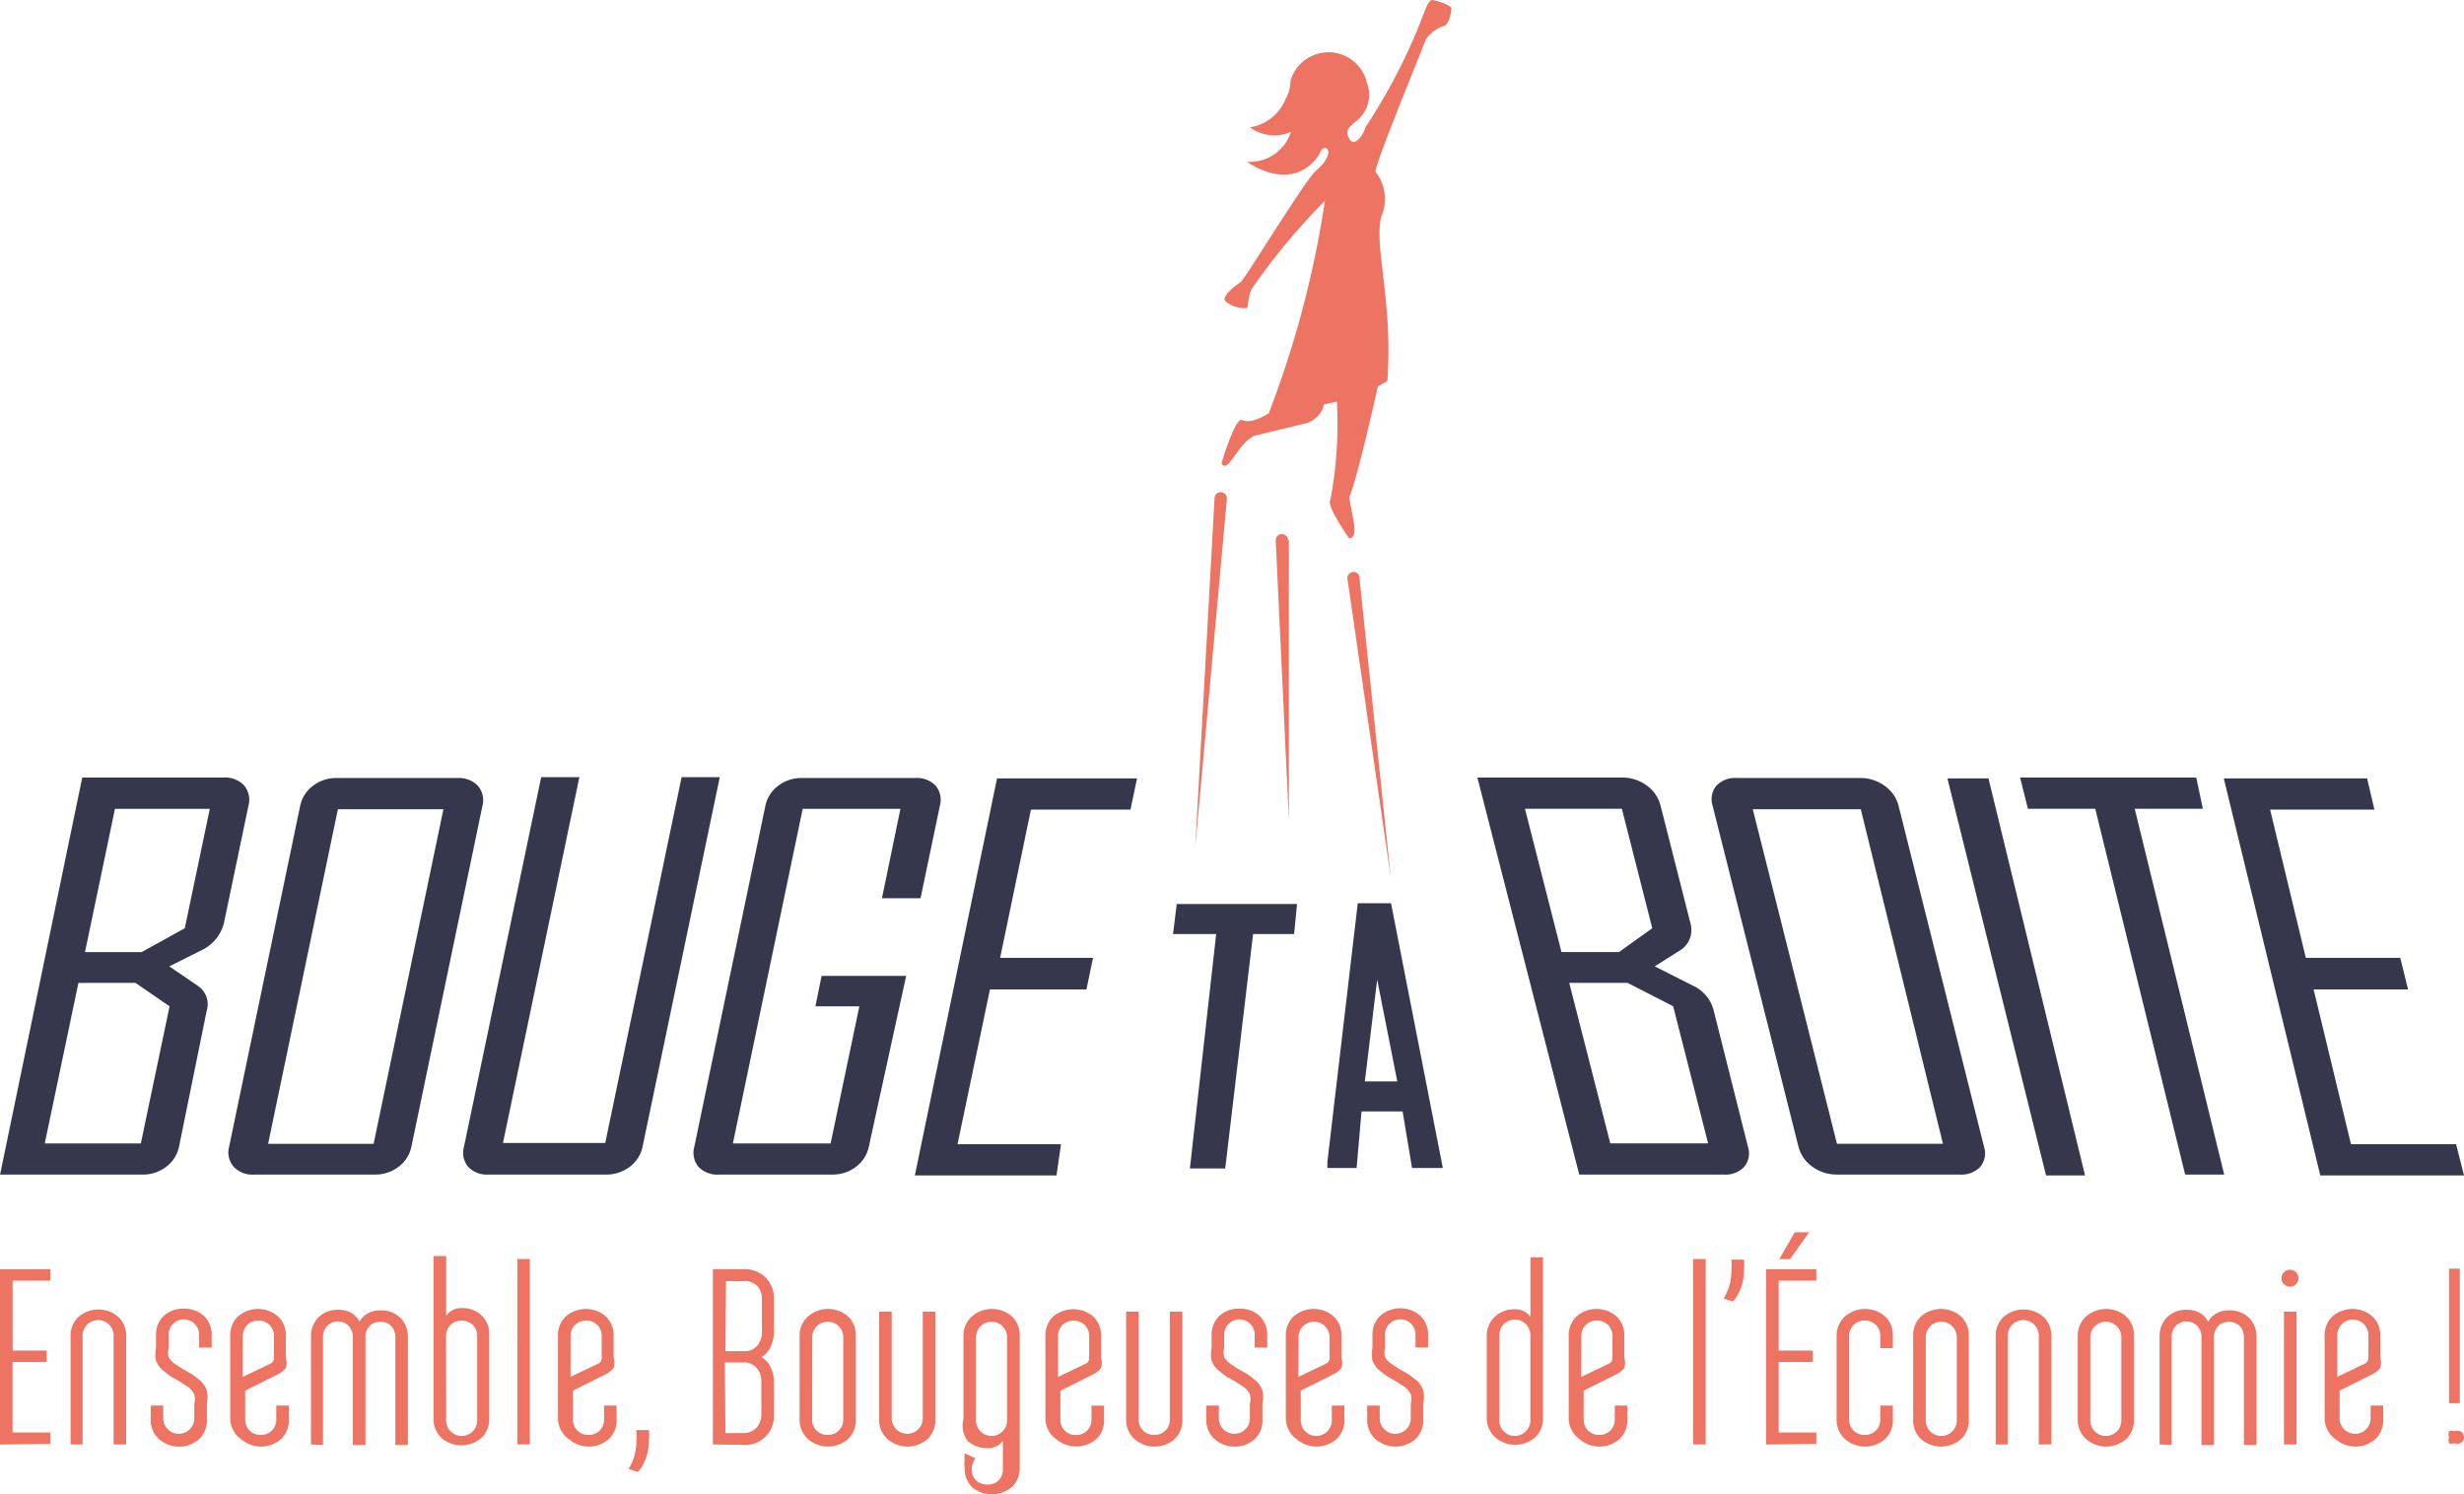 <svg xmlns="http://www.w3.org/2000/svg" width="134.938" height="81.838" viewBox="0 0 134.938 81.838">
  <g id="logo_134" transform="translate(-701.945 -730.869)">
    <g id="Groupe_2" data-name="Groupe 2" transform="translate(701.945 798.354)">
      <g id="Groupe_1" data-name="Groupe 1">
        <path id="Tracé_1" data-name="Tracé 1" d="M701.945,933.2v-9.6H704.7v.622h-2.063v3.832H704.5v.622h-1.867v3.865H704.7v.622Z" transform="translate(-701.945 -921.568)" fill="#ed7362"/>
        <path id="Tracé_2" data-name="Tracé 2" d="M712.657,937.111v-5.9a1.408,1.408,0,0,1,.426-1.081,1.67,1.67,0,0,1,2.194,0,1.409,1.409,0,0,1,.426,1.081v5.9h-.688v-5.9a.852.852,0,1,0-1.7,0v5.9Z" transform="translate(-708.792 -925.484)" fill="#ed7362"/>
        <path id="Tracé_3" data-name="Tracé 3" d="M724.827,935.647v-.753h.687v.753a.852.852,0,0,0,1.7,0h0V934.8a1.048,1.048,0,0,0,0-.524,1.212,1.212,0,0,0-.327-.393l-.459-.3-.524-.295-.459-.36a1.405,1.405,0,0,1-.327-.491,1.662,1.662,0,0,1,0-.688v-.688a1.408,1.408,0,0,1,.426-1.081,1.539,1.539,0,0,1,1.081-.393,1.573,1.573,0,0,1,1.114.393,1.409,1.409,0,0,1,.426,1.081v.655h-.688v-.655a.837.837,0,1,0-1.671,0v.688a.985.985,0,0,0,0,.491,1.216,1.216,0,0,0,.328.36l.459.3.524.295.459.36a1.414,1.414,0,0,1,.327.524,1.862,1.862,0,0,1,0,.721v.852a1.409,1.409,0,0,1-.426,1.081,1.67,1.67,0,0,1-2.194,0A1.407,1.407,0,0,1,724.827,935.647Z" transform="translate(-716.573 -925.396)" fill="#ed7362"/>
        <path id="Tracé_4" data-name="Tracé 4" d="M736.9,935.677v-4.553a1.408,1.408,0,0,1,.426-1.081,1.67,1.67,0,0,1,2.194,0,1.408,1.408,0,0,1,.426,1.081v1.18a.949.949,0,0,1,0,.557,1.21,1.21,0,0,1-.459.36l-1.768.884v1.572a.818.818,0,0,0,.784.852c.022,0,.044,0,.067,0a.819.819,0,0,0,.852-.785c0-.022,0-.045,0-.067v-.753h.688v.753a1.41,1.41,0,0,1-.426,1.081,1.669,1.669,0,0,1-2.194,0A1.408,1.408,0,0,1,736.9,935.677Zm.688-2.325,1.507-.721a.328.328,0,0,0,.2-.328v-1.179a.819.819,0,0,0-.785-.852c-.022,0-.044,0-.067,0a.819.819,0,0,0-.852.784q0,.034,0,.067Z" transform="translate(-724.292 -925.426)" fill="#ed7362"/>
        <path id="Tracé_5" data-name="Tracé 5" d="M749.161,937.14v-5.9a1.441,1.441,0,0,1,.426-1.081,1.508,1.508,0,0,1,1.081-.393,1.406,1.406,0,0,1,.687.164,1.08,1.08,0,0,1,.459.491,1.115,1.115,0,0,1,.459-.458,1.377,1.377,0,0,1,.688-.164,1.474,1.474,0,0,1,1.081.393,1.442,1.442,0,0,1,.426,1.081v5.9h-.687v-5.9a.885.885,0,0,0-.229-.622.753.753,0,0,0-.59-.229.786.786,0,0,0-.59.229.849.849,0,0,0-.229.622v5.9h-.688v-5.9a.849.849,0,0,0-.229-.622.819.819,0,0,0-1.158-.021l-.021.021a.883.883,0,0,0-.229.622v5.9Z" transform="translate(-732.13 -925.513)" fill="#ed7362"/>
        <path id="Tracé_6" data-name="Tracé 6" d="M767.778,930.542V921.6h.688v3.275a.982.982,0,0,1,.852-.426,1.54,1.54,0,0,1,1.081.393,1.408,1.408,0,0,1,.426,1.081v4.553a1.408,1.408,0,0,1-.426,1.081,1.67,1.67,0,0,1-2.194,0A1.408,1.408,0,0,1,767.778,930.542Zm.688,0a.852.852,0,1,0,1.7,0V925.99a.819.819,0,0,0-.785-.852c-.022,0-.044,0-.067,0a.819.819,0,0,0-.852.785c0,.022,0,.045,0,.067Z" transform="translate(-744.033 -920.291)" fill="#ed7362"/>
        <path id="Tracé_7" data-name="Tracé 7" d="M780.491,932.207V922.054h.687v10.153Z" transform="translate(-752.16 -920.581)" fill="#ed7362"/>
        <path id="Tracé_8" data-name="Tracé 8" d="M786.662,935.677v-4.553a1.408,1.408,0,0,1,.426-1.081,1.671,1.671,0,0,1,2.195,0,1.409,1.409,0,0,1,.426,1.081v1.18a.955.955,0,0,1,0,.557,1.213,1.213,0,0,1-.459.36l-1.769.884v1.572a.819.819,0,0,0,.785.852c.022,0,.044,0,.067,0a.819.819,0,0,0,.852-.785.647.647,0,0,0,0-.067v-.753h.688v.753a1.408,1.408,0,0,1-.426,1.081,1.669,1.669,0,0,1-2.194,0A1.407,1.407,0,0,1,786.662,935.677Zm.687-2.325,1.507-.721a.328.328,0,0,0,.2-.328v-1.179a.819.819,0,0,0-.784-.852c-.023,0-.044,0-.067,0a.819.819,0,0,0-.852.784q0,.034,0,.067Z" transform="translate(-756.104 -925.426)" fill="#ed7362"/>
        <path id="Tracé_9" data-name="Tracé 9" d="M797.379,950.152a2.786,2.786,0,0,0,.426-1.507,3.27,3.27,0,0,0,0-.622h.687a3.192,3.192,0,0,1,0,.622,2.652,2.652,0,0,1-.59,1.67Z" transform="translate(-762.957 -937.183)" fill="#ed7362"/>
        <path id="Tracé_10" data-name="Tracé 10" d="M810.183,933.192v-9.6h1.67a1.635,1.635,0,0,1,1.212.458,1.6,1.6,0,0,1,.459,1.212v1.8a1.9,1.9,0,0,1-.2.819,1.081,1.081,0,0,1-.491.524,1.147,1.147,0,0,1,.491.524,1.761,1.761,0,0,1,.2.819v1.8a1.572,1.572,0,0,1-1.67,1.67Zm.688-5.109h1.048a.853.853,0,0,0,.688-.3,1.116,1.116,0,0,0,.262-.754v-1.8a1.016,1.016,0,0,0-.262-.721.949.949,0,0,0-.721-.262H810.9Zm0,4.487h.982a.949.949,0,0,0,.72-.3,1.047,1.047,0,0,0,.262-.753v-1.8a1.047,1.047,0,0,0-.262-.721.851.851,0,0,0-.687-.295h-1.048Z" transform="translate(-771.142 -921.565)" fill="#ed7362"/>
        <path id="Tracé_11" data-name="Tracé 11" d="M823.349,935.677v-4.553a1.409,1.409,0,0,1,.459-1.081,1.67,1.67,0,0,1,2.194,0,1.408,1.408,0,0,1,.426,1.081v4.553a1.408,1.408,0,0,1-.426,1.081,1.669,1.669,0,0,1-2.194,0A1.409,1.409,0,0,1,823.349,935.677Zm.687,0a.819.819,0,0,0,.785.852c.022,0,.044,0,.067,0a.819.819,0,0,0,.852-.785c0-.022,0-.045,0-.067v-4.553a.852.852,0,0,0-1.7,0Z" transform="translate(-779.559 -925.426)" fill="#ed7362"/>
        <path id="Tracé_12" data-name="Tracé 12" d="M835.425,935.94v-5.9h.688v5.9a.852.852,0,0,0,1.7,0v-5.9h.688v5.9a1.409,1.409,0,0,1-.426,1.081,1.67,1.67,0,0,1-2.194,0A1.408,1.408,0,0,1,835.425,935.94Z" transform="translate(-787.279 -925.689)" fill="#ed7362"/>
        <path id="Tracé_13" data-name="Tracé 13" d="M848.152,935.677v-4.553a1.409,1.409,0,0,1,.459-1.081,1.671,1.671,0,0,1,2.195,0,1.408,1.408,0,0,1,.426,1.081V938.3a1.408,1.408,0,0,1-.426,1.081,1.7,1.7,0,0,1-2.195,0,1.441,1.441,0,0,1-.393-1.081,1.257,1.257,0,0,1,0-.426,1.242,1.242,0,0,1,0-.328h0l.59.262a1.016,1.016,0,0,0-.2.589.819.819,0,0,0,.229.622.852.852,0,0,0,.622.229.82.82,0,0,0,.622-.229.849.849,0,0,0,.229-.622v-1.539a.982.982,0,0,1-.852.393,1.573,1.573,0,0,1-1.081-.393A1.408,1.408,0,0,1,848.152,935.677Zm.688,0a.852.852,0,1,0,1.7,0h0v-4.553a.852.852,0,0,0-1.7,0Z" transform="translate(-795.389 -925.426)" fill="#ed7362"/>
        <path id="Tracé_14" data-name="Tracé 14" d="M860.667,935.7v-4.553a1.408,1.408,0,0,1,.426-1.081,1.7,1.7,0,0,1,2.195,0,1.41,1.41,0,0,1,.426,1.081v1.18a.956.956,0,0,1,0,.557,1.213,1.213,0,0,1-.459.36l-1.769.885V935.7a.819.819,0,0,0,.785.852c.022,0,.044,0,.067,0a.819.819,0,0,0,.852-.785q0-.034,0-.067v-.754h.688v.754a1.408,1.408,0,0,1-.426,1.081,1.7,1.7,0,0,1-2.194,0A1.407,1.407,0,0,1,860.667,935.7Zm.687-2.325,1.507-.721a.327.327,0,0,0,.2-.328v-1.179a.819.819,0,0,0-.784-.852c-.023,0-.044,0-.067,0a.819.819,0,0,0-.852.785q0,.034,0,.067Z" transform="translate(-803.416 -925.444)" fill="#ed7362"/>
        <path id="Tracé_15" data-name="Tracé 15" d="M872.927,935.94v-5.9h.687v5.9a.819.819,0,0,0,.785.852.616.616,0,0,0,.067,0,.818.818,0,0,0,.852-.784c0-.022,0-.045,0-.067v-5.9h.688v5.9a1.409,1.409,0,0,1-.426,1.081,1.67,1.67,0,0,1-2.194,0A1.408,1.408,0,0,1,872.927,935.94Z" transform="translate(-811.255 -925.689)" fill="#ed7362"/>
        <path id="Tracé_16" data-name="Tracé 16" d="M885.095,935.647v-.753h.688v.753a.852.852,0,0,0,1.7,0h0V934.8a1.05,1.05,0,0,0,0-.524,1.208,1.208,0,0,0-.328-.393l-.458-.3-.524-.295-.459-.36a1.406,1.406,0,0,1-.327-.491,1.687,1.687,0,0,1,0-.688v-.688a1.408,1.408,0,0,1,.426-1.081,1.54,1.54,0,0,1,1.081-.393,1.572,1.572,0,0,1,1.113.393,1.41,1.41,0,0,1,.426,1.081v.655h-.688v-.655a.837.837,0,1,0-1.671,0v.688a.954.954,0,0,0,0,.491,1.178,1.178,0,0,0,.328.36l.459.3.524.295.459.36a1.438,1.438,0,0,1,.327.524,1.85,1.85,0,0,1,0,.721v.852a1.41,1.41,0,0,1-.426,1.081,1.67,1.67,0,0,1-2.194,0A1.406,1.406,0,0,1,885.095,935.647Z" transform="translate(-819.034 -925.396)" fill="#ed7362"/>
        <path id="Tracé_17" data-name="Tracé 17" d="M897.17,935.677v-4.553a1.408,1.408,0,0,1,.426-1.081,1.67,1.67,0,0,1,2.194,0,1.408,1.408,0,0,1,.426,1.081v1.18a.917.917,0,0,1,0,.557,1.207,1.207,0,0,1-.459.36l-1.768.884v1.572a.852.852,0,1,0,1.7,0h0v-.753h.687v.753a1.408,1.408,0,0,1-.426,1.081,1.669,1.669,0,0,1-2.194,0A1.408,1.408,0,0,1,897.17,935.677Zm.688-2.325,1.507-.721a.327.327,0,0,0,.2-.328v-1.179a.852.852,0,0,0-1.7,0Z" transform="translate(-826.753 -925.426)" fill="#ed7362"/>
        <path id="Tracé_18" data-name="Tracé 18" d="M909.52,935.618v-.754h.688v.754a.852.852,0,0,0,1.7,0h0v-.852a1.05,1.05,0,0,0,0-.524,1.177,1.177,0,0,0-.328-.393l-.459-.3-.524-.295-.459-.36a1.412,1.412,0,0,1-.328-.491,1.7,1.7,0,0,1,0-.688v-.688a1.409,1.409,0,0,1,.426-1.081,1.67,1.67,0,0,1,2.194,0,1.408,1.408,0,0,1,.426,1.081v.655h-.687v-.655a.837.837,0,1,0-1.671,0v.688a.952.952,0,0,0,0,.491,1.181,1.181,0,0,0,.328.36l.458.3.524.295.459.36a1.409,1.409,0,0,1,.327.524,1.831,1.831,0,0,1,0,.721v.852a1.408,1.408,0,0,1-.426,1.081,1.67,1.67,0,0,1-2.194,0A1.407,1.407,0,0,1,909.52,935.618Z" transform="translate(-834.649 -925.367)" fill="#ed7362"/>
        <path id="Tracé_19" data-name="Tracé 19" d="M927.681,930.657v-4.552a1.409,1.409,0,0,1,.459-1.081,1.536,1.536,0,0,1,1.081-.393.982.982,0,0,1,.852.426v-3.275h.688v8.777a1.407,1.407,0,0,1-.426,1.081,1.67,1.67,0,0,1-2.194,0A1.406,1.406,0,0,1,927.681,930.657Zm.688,0a.852.852,0,1,0,1.7,0v-4.552a.852.852,0,1,0-1.7,0Z" transform="translate(-846.26 -920.407)" fill="#ed7362"/>
        <path id="Tracé_20" data-name="Tracé 20" d="M940.12,935.677v-4.553a1.408,1.408,0,0,1,.426-1.081,1.67,1.67,0,0,1,2.194,0,1.41,1.41,0,0,1,.426,1.081v1.18a.956.956,0,0,1,0,.557,1.214,1.214,0,0,1-.459.36l-1.769.884v1.572a.819.819,0,0,0,.785.852c.023,0,.045,0,.067,0a.819.819,0,0,0,.852-.785c0-.022,0-.045,0-.067v-.753h.688v.753a1.409,1.409,0,0,1-.426,1.081,1.669,1.669,0,0,1-2.194,0A1.407,1.407,0,0,1,940.12,935.677Zm.688-2.325,1.507-.721a.327.327,0,0,0,.2-.328v-1.179a.819.819,0,0,0-.784-.852c-.023,0-.045,0-.067,0a.819.819,0,0,0-.852.784q0,.034,0,.067Z" transform="translate(-854.211 -925.426)" fill="#ed7362"/>
        <path id="Tracé_21" data-name="Tracé 21" d="M959.01,932.207V922.054h.688v10.153Z" transform="translate(-866.289 -920.581)" fill="#ed7362"/>
        <path id="Tracé_22" data-name="Tracé 22" d="M963.641,924.275a2.782,2.782,0,0,0,.426-1.507,3.2,3.2,0,0,0,0-.622h.688a3.26,3.26,0,0,1,0,.622,2.654,2.654,0,0,1-.59,1.67Z" transform="translate(-869.25 -920.639)" fill="#ed7362"/>
        <path id="Tracé_23" data-name="Tracé 23" d="M970.088,929.6V920h2.751v.622h-2.063v3.832h1.867v.622h-1.867v3.865h2.063v.622Zm.721-10.153.852-1.474h.786l-1.048,1.474Z" transform="translate(-873.371 -917.969)" fill="#ed7362"/>
        <path id="Tracé_24" data-name="Tracé 24" d="M980.8,935.677v-4.553a1.411,1.411,0,0,1,.459-1.081,1.671,1.671,0,0,1,2.195,0,1.409,1.409,0,0,1,.426,1.081v.655h-.688v-.655a.819.819,0,0,0-.785-.852h-.067a.819.819,0,0,0-.852.785c0,.022,0,.045,0,.067v4.553a.819.819,0,0,0,.785.852c.022,0,.044,0,.067,0a.819.819,0,0,0,.852-.785c0-.022,0-.045,0-.067v-.753h.688v.753a1.408,1.408,0,0,1-.426,1.081,1.67,1.67,0,0,1-2.195,0A1.411,1.411,0,0,1,980.8,935.677Z" transform="translate(-880.22 -925.426)" fill="#ed7362"/>
        <path id="Tracé_25" data-name="Tracé 25" d="M992.421,935.677v-4.553a1.409,1.409,0,0,1,.426-1.081,1.67,1.67,0,0,1,2.194,0,1.408,1.408,0,0,1,.426,1.081v4.553a1.408,1.408,0,0,1-.426,1.081,1.669,1.669,0,0,1-2.194,0A1.409,1.409,0,0,1,992.421,935.677Zm.688,0a.852.852,0,1,0,1.7,0h0v-4.553a.852.852,0,0,0-1.7,0Z" transform="translate(-887.648 -925.426)" fill="#ed7362"/>
        <path id="Tracé_26" data-name="Tracé 26" d="M1004.952,937.111v-5.9a1.409,1.409,0,0,1,.426-1.081,1.67,1.67,0,0,1,2.194,0,1.408,1.408,0,0,1,.426,1.081v5.9h-.687v-5.9a.852.852,0,1,0-1.7,0v5.9Z" transform="translate(-895.659 -925.484)" fill="#ed7362"/>
        <path id="Tracé_27" data-name="Tracé 27" d="M1017.4,935.677v-4.553a1.409,1.409,0,0,1,.459-1.081,1.67,1.67,0,0,1,2.194,0,1.408,1.408,0,0,1,.426,1.081v4.553a1.408,1.408,0,0,1-.426,1.081,1.669,1.669,0,0,1-2.194,0A1.409,1.409,0,0,1,1017.4,935.677Zm.688,0a.852.852,0,1,0,1.7,0h0v-4.553a.852.852,0,0,0-1.7,0Z" transform="translate(-903.615 -925.426)" fill="#ed7362"/>
        <path id="Tracé_28" data-name="Tracé 28" d="M1029.834,937.139v-5.9a1.442,1.442,0,0,1,.426-1.081,1.474,1.474,0,0,1,1.081-.393,1.408,1.408,0,0,1,.688.164,1.083,1.083,0,0,1,.459.491,1.147,1.147,0,0,1,.459-.458,1.377,1.377,0,0,1,.688-.164,1.472,1.472,0,0,1,1.08.393,1.443,1.443,0,0,1,.426,1.081v5.9h-.688v-5.9a.887.887,0,0,0-.229-.622.872.872,0,0,0-1.179,0,.853.853,0,0,0-.229.622v5.9h-.688v-5.9a.852.852,0,0,0-.229-.622.818.818,0,0,0-1.157-.022l-.022.022a.887.887,0,0,0-.229.622v5.9Z" transform="translate(-911.567 -925.512)" fill="#ed7362"/>
        <path id="Tracé_29" data-name="Tracé 29" d="M1048.479,924.464a.459.459,0,0,1-.007-.649l.007-.006a.459.459,0,0,1,.649-.006l.006.006a.459.459,0,0,1,.007.649l-.007.006a.459.459,0,0,1-.649.006Zm0,8.777V925.97h.688v7.271Z" transform="translate(-923.399 -921.614)" fill="#ed7362"/>
        <path id="Tracé_30" data-name="Tracé 30" d="M1054.894,935.677v-4.553a1.41,1.41,0,0,1,.426-1.081,1.67,1.67,0,0,1,2.194,0,1.408,1.408,0,0,1,.426,1.081v1.18a.944.944,0,0,1,0,.557,1.205,1.205,0,0,1-.459.36l-1.768.884v1.572a.852.852,0,0,0,1.7,0h0v-.754h.688v.754a1.409,1.409,0,0,1-.426,1.081,1.671,1.671,0,0,1-2.194,0A1.408,1.408,0,0,1,1054.894,935.677Zm.688-2.325,1.506-.721a.329.329,0,0,0,.2-.328v-1.179a.852.852,0,1,0-1.7,0Z" transform="translate(-927.587 -925.426)" fill="#ed7362"/>
        <path id="Tracé_31" data-name="Tracé 31" d="M1073.736,933.071a.5.5,0,0,1,0-.328.5.5,0,0,1,0-.328.327.327,0,0,1,.262,0,.591.591,0,0,1,.36,0,.371.371,0,0,1,0,.655.62.62,0,0,1-.36,0A.36.36,0,0,1,1073.736,933.071Zm0-2.194v-7.369h.59v7.369Z" transform="translate(-939.617 -921.51)" fill="#ed7362"/>
      </g>
    </g>
    <g id="Groupe_19" data-name="Groupe 19" transform="translate(701.945 730.869)">
      <g id="Groupe_18" data-name="Groupe 18">
        <g id="Groupe_17" data-name="Groupe 17">
          <g id="Groupe_3" data-name="Groupe 3" transform="translate(0 42.566)">
            <path id="Tracé_32" data-name="Tracé 32" d="M711.749,869.151a1.845,1.845,0,0,1-.7,1.1,2.07,2.07,0,0,1-1.3.427h-7.8l4.5-21.744h7.735a1.416,1.416,0,0,1,1.124.427,1.214,1.214,0,0,1,.247,1.1l-1.349,6.453a2.249,2.249,0,0,1-1.147,1.439l-1.844.922,1.551,1.057a1.214,1.214,0,0,1,.495,1.394Zm.315-11.963,1.371-6.543h-5.194l-1.641,7.848h3.1Zm-2.406,11.783,1.574-7.51-1.867-1.281H706.24l-1.844,8.792Z" transform="translate(-701.945 -848.913)" fill="#36374d"/>
            <path id="Tracé_33" data-name="Tracé 33" d="M746.64,869.192a1.843,1.843,0,0,1-.7,1.1,2.092,2.092,0,0,1-1.3.427h-6.611a1.416,1.416,0,0,1-1.124-.427,1.215,1.215,0,0,1-.247-1.1l3.89-18.664a1.845,1.845,0,0,1,.7-1.1,2.069,2.069,0,0,1,1.3-.427h6.611a1.44,1.44,0,0,1,1.124.427,1.215,1.215,0,0,1,.247,1.1Zm-2.069-.158,3.823-18.326h-5.779l-3.822,18.326Z" transform="translate(-724.11 -848.954)" fill="#36374d"/>
            <path id="Tracé_34" data-name="Tracé 34" d="M782.088,869.118a1.823,1.823,0,0,1-.7,1.1,2.092,2.092,0,0,1-1.3.427h-6.431a1.416,1.416,0,0,1-1.124-.427,1.214,1.214,0,0,1-.225-1.1l4.227-20.237h2.091l-4.183,20.035h5.6l4.182-20.035h2.091Z" transform="translate(-746.898 -848.881)" fill="#36374d"/>
            <path id="Tracé_35" data-name="Tracé 35" d="M816.836,869.19a1.844,1.844,0,0,1-.7,1.1,2.069,2.069,0,0,1-1.3.427h-6.206a1.417,1.417,0,0,1-1.125-.427,1.216,1.216,0,0,1-.225-1.1l3.89-18.664a1.844,1.844,0,0,1,.7-1.1,2.07,2.07,0,0,1,1.3-.427h6.206a1.417,1.417,0,0,1,1.125.427,1.216,1.216,0,0,1,.225,1.1l-1.057,5.059h-2.114l1.012-4.9h-5.352l-3.823,18.326h5.352l1.574-7.51h-2.406l.337-1.664h4.632Z" transform="translate(-769.256 -848.953)" fill="#36374d"/>
            <path id="Tracé_36" data-name="Tracé 36" d="M848.6,870.811h-7.757l4.5-21.744h7.668l-.36,1.709H847.2l-1.686,8.117H850.6l-.36,1.732h-5.284l-1.776,8.477h5.666Z" transform="translate(-790.742 -849)" fill="#36374d"/>
          </g>
          <g id="Groupe_4" data-name="Groupe 4" transform="translate(80.904 42.588)">
            <path id="Tracé_37" data-name="Tracé 37" d="M941.066,869.158a1.17,1.17,0,0,1-.2,1.1,1.394,1.394,0,0,1-1.124.427h-7.915l-5.577-21.744h7.915a2.249,2.249,0,0,1,1.349.427,1.934,1.934,0,0,1,.764,1.1l1.641,6.453a1.326,1.326,0,0,1-.495,1.439l-1.462.922,2.091,1.057a2.047,2.047,0,0,1,1.147,1.394Zm-5.239-11.963-1.664-6.543h-5.307l2,7.848h3.148Zm3.058,11.783-1.912-7.51-2.5-1.282h-3.193l2.249,8.792Z" transform="translate(-926.247 -848.943)" fill="#36374d"/>
            <path id="Tracé_38" data-name="Tracé 38" d="M976.729,869.189a1.17,1.17,0,0,1-.2,1.1,1.416,1.416,0,0,1-1.124.427h-6.746a2.25,2.25,0,0,1-1.327-.427,1.934,1.934,0,0,1-.764-1.1l-4.7-18.664a1.17,1.17,0,0,1,.2-1.1,1.4,1.4,0,0,1,1.124-.427h6.746a2.25,2.25,0,0,1,1.349.427,1.913,1.913,0,0,1,.764,1.1Zm-2.249-.158-4.5-18.326h-5.914l4.61,18.326Z" transform="translate(-948.981 -848.974)" fill="#36374d"/>
            <path id="Tracé_39" data-name="Tracé 39" d="M1005.163,870.811h-2.136l-5.4-21.744h2.249Z" transform="translate(-971.883 -849.022)" fill="#36374d"/>
            <path id="Tracé_40" data-name="Tracé 40" d="M1018.67,850.652h-3.732l4.9,20.035H1017.7l-4.924-20.035h-3.688l-.427-1.709h9.646Z" transform="translate(-978.936 -848.943)" fill="#36374d"/>
            <path id="Tracé_41" data-name="Tracé 41" d="M1052.74,870.811h-7.87l-5.284-21.744h7.848l.4,1.709h-5.712l1.956,8.117h5.172l.427,1.732h-5.172l2.046,8.477h5.757Z" transform="translate(-998.706 -849.022)" fill="#36374d"/>
          </g>
          <g id="Groupe_6" data-name="Groupe 6" transform="translate(64.242 49.514)">
            <g id="Groupe_5" data-name="Groupe 5">
              <path id="Tracé_42" data-name="Tracé 42" d="M887.135,869.994h-2.249l-1.394,12.839H882.1l1.439-12.839h-2.361l.135-1.1h6.049Z" transform="translate(-880.771 -868.622)" fill="#36374d"/>
              <path id="Tracé_43" data-name="Tracé 43" d="M882.91,882.625h-1.934l1.439-12.839h-2.361l.2-1.642h6.588l-.158,1.642h-2.249Zm-1.327-.54h.854l1.394-12.84h2.249v-.562h-5.509v.562h2.361Z" transform="translate(-880.054 -868.144)" fill="#36374d"/>
            </g>
          </g>
          <g id="Groupe_8" data-name="Groupe 8" transform="translate(72.697 49.469)">
            <g id="Groupe_7" data-name="Groupe 7">
              <path id="Tracé_44" data-name="Tracé 44" d="M910.016,882.771H908.87l-.517-3.1h-2.676l-.27,3.1h-1.1l1.641-13.941H907.3Zm-1.844-4.2-1.507-7.555-.9,7.555Z" transform="translate(-904.013 -868.537)" fill="#36374d"/>
              <path id="Tracé_45" data-name="Tracé 45" d="M909.812,882.522h-1.686l-.517-3.1H905.36l-.27,3.1h-1.6v-.337l1.664-14.166h1.821Zm-1.236-.54h.585l-2.631-13.492h-.9l-1.574,13.492h.562l.27-3.1h3.148Zm-.607-3.665h-3.035l1.124-9.534Zm-2.428-.54h1.776l-1.1-5.577Z" transform="translate(-903.494 -868.019)" fill="#36374d"/>
            </g>
          </g>
          <g id="Groupe_14" data-name="Groupe 14" transform="translate(65.456 26.958)">
            <g id="Groupe_13" data-name="Groupe 13">
              <g id="Groupe_11" data-name="Groupe 11">
                <g id="Groupe_9" data-name="Groupe 9">
                  <line id="Ligne_1" data-name="Ligne 1" x1="1.394" y2="19.091" transform="translate(0 0.363)" fill="none"/>
                  <path id="Tracé_46" data-name="Tracé 46" d="M885.151,805.993l-1.731,19.068,1.057-19.113a.337.337,0,0,1,.674-.006v.051Z" transform="translate(-883.42 -805.608)" fill="#ed7362"/>
                </g>
                <g id="Groupe_10" data-name="Groupe 10" transform="translate(8.331 4.369)">
                  <line id="Ligne_2" data-name="Ligne 2" x2="2.046" y2="16.325" transform="translate(0.326 0.356)" fill="none"/>
                  <path id="Tracé_47" data-name="Tracé 47" d="M907.181,818.054l1.709,16.37-2.361-16.28a.337.337,0,1,1,.652-.172.348.348,0,0,1,0,.172Z" transform="translate(-906.518 -817.72)" fill="#ed7362"/>
                </g>
              </g>
              <g id="Groupe_12" data-name="Groupe 12" transform="translate(4.407 2.299)">
                <line id="Ligne_3" data-name="Ligne 3" x2="0.405" y2="15.313" transform="translate(0.427 0.312)" fill="none"/>
                <path id="Tracé_48" data-name="Tracé 48" d="M896.359,812.295V827.63l-.719-15.313a.337.337,0,0,1,.674,0Z" transform="translate(-895.639 -811.983)" fill="#ed7362"/>
              </g>
            </g>
          </g>
          <g id="Groupe_16" data-name="Groupe 16" transform="translate(66.896)">
            <g id="Groupe_15" data-name="Groupe 15">
              <path id="Tracé_49" data-name="Tracé 49" d="M892.855,740.246c-.562.495-3.575,5.419-4.07,6.049,0,0-1.124.742-.877,1.057a1.575,1.575,0,0,0,1.214.382,5.153,5.153,0,0,1,.2-.989,35.647,35.647,0,0,1,4.047-4.88,54.981,54.981,0,0,1-3.08,11.647,27.487,27.487,0,0,0,3.733-.652,21.962,21.962,0,0,1-.36,5.4c-.225.315,1.034,2.091,1.034,2.091.54,0,.2-1.057,0-2.249.4-.809,1.574-6.071,1.574-6.071l.517-.292c.315-4.34-.742-7.4-.337-8.994a2.429,2.429,0,0,0-.315-2.474c0-.495,2.7-7.038,2.766-7.263a2.069,2.069,0,0,1,.967-.719c.292,0,.427-.809.427-.967s-.854-.45-1.057-.45-.36.472-.674,1.3a31.636,31.636,0,0,1-2.99,5.689c0,.18-.54,1.147-.854.629s0-.674.495-1.1a1.844,1.844,0,0,0,.45-2,2.162,2.162,0,0,0-4.182-.09,2.006,2.006,0,0,1-.27.989,2.5,2.5,0,0,1-1.956,1.552,2.248,2.248,0,0,0,2.249.247,2.361,2.361,0,0,1-2.406,1.642s2.451,1.821,3.958-.4C893.282,738.559,894.159,739.121,892.855,740.246Z" transform="translate(-887.706 -730.869)" fill="#ed7362"/>
              <path id="Tracé_50" data-name="Tracé 50" d="M892.6,788.41c-.764.36-3.035,2.721-4.07,2.249-.382-.158-1.125,2.383-1.125,2.383.382.562.787-.945,1.754-1.507l2.968-.72S893.8,790.209,892.6,788.41Z" transform="translate(-887.41 -767.655)" fill="#ed7362"/>
            </g>
          </g>
        </g>
      </g>
    </g>
  </g>
</svg>
